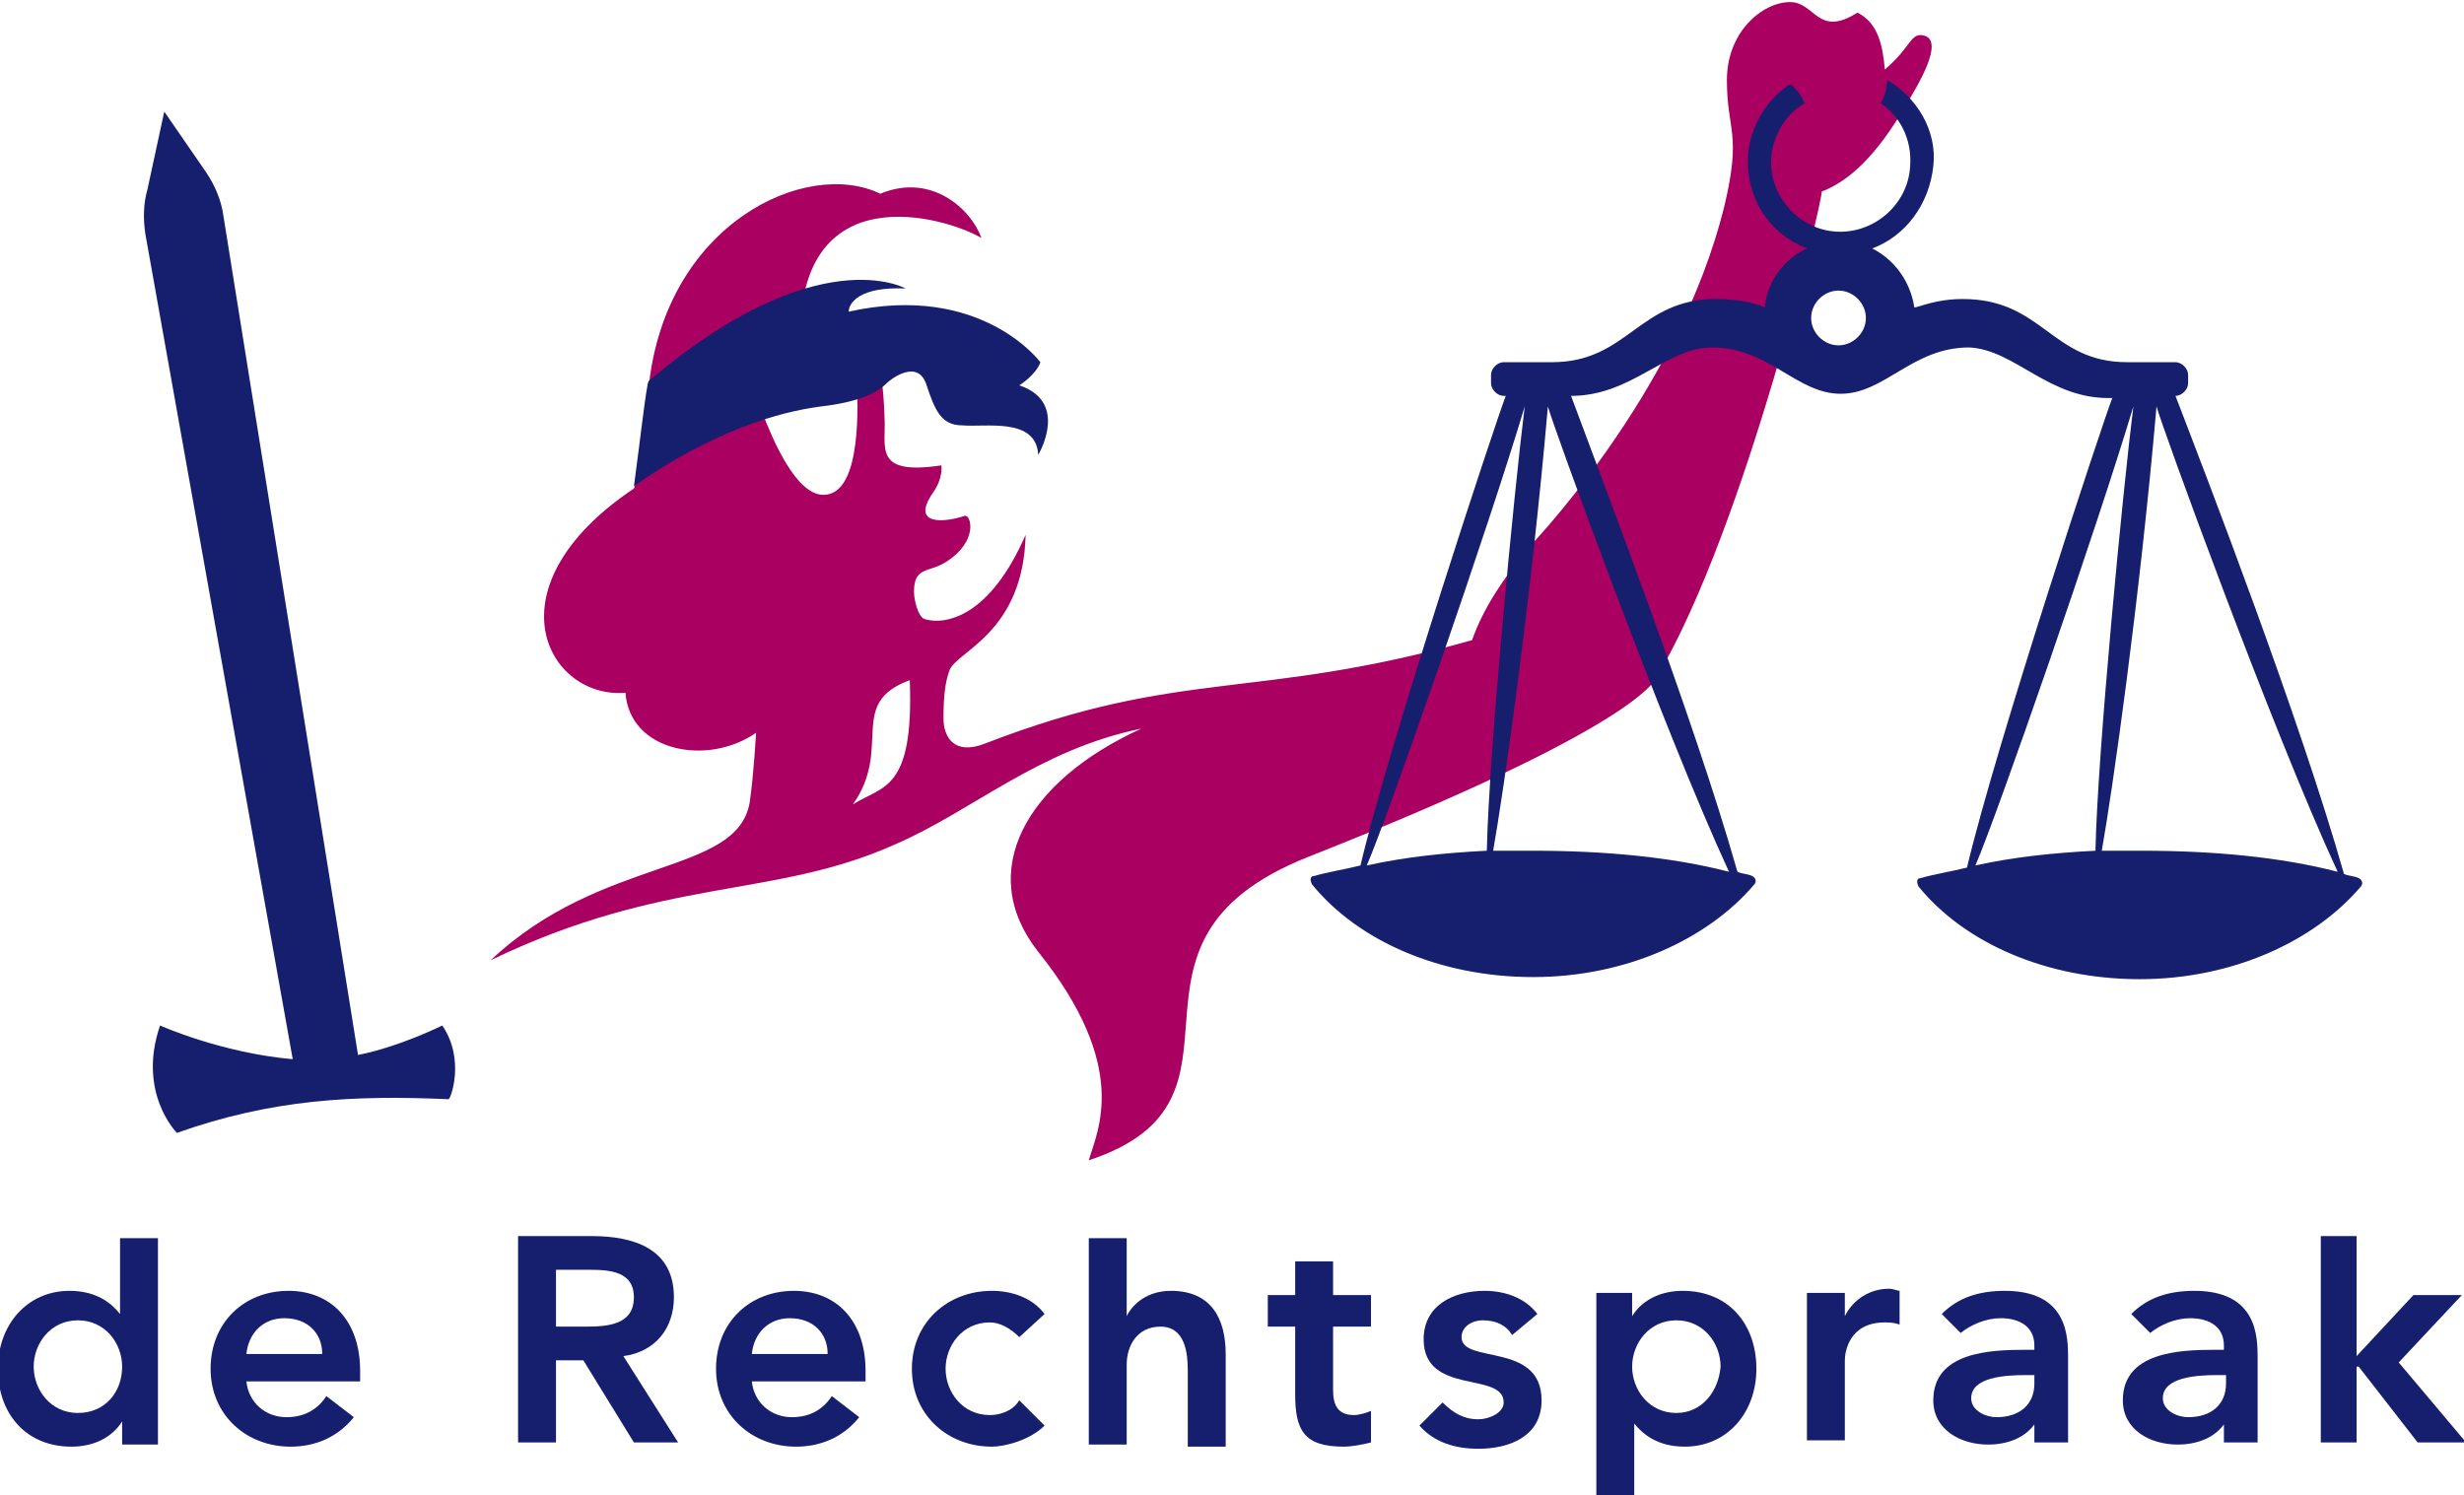 <?xml version="1.0" encoding="utf-8"?>
<!-- Generator: Adobe Illustrator 21.0.0, SVG Export Plug-In . SVG Version: 6.00 Build 0)  -->
<svg version="1.1" id="logo" xmlns="http://www.w3.org/2000/svg" xmlns:xlink="http://www.w3.org/1999/xlink" x="0px" y="0px"
	 viewBox="0 0 117 71" style="enable-background:new 0 0 117 71;" xml:space="preserve">
<style type="text/css">
	.st0{fill:none;}
	.st1{fill:#151F6D;}
	.st2{fill:#AA0061;}
</style>
<g>
	<g>
		<g>
			<g>
				<g>
					<g>
						<g>
							<rect x="-19.4" y="-5.2" class="st0" width="155.9" height="87.9"/>
						</g>
					</g>
				</g>
			</g>
		</g>
	</g>
	<g>
		<g>
			<g>
				<g>
				</g>
			</g>
		</g>
	</g>
	<path class="st1" d="M11.7,65.6c0.1,1,0.9,1.7,1.9,1.7c0.9,0,1.5-0.4,1.9-1l1.3,1c-0.8,1-1.9,1.4-3,1.4c-2.1,0-3.8-1.5-3.8-3.7
		c0-2.2,1.6-3.7,3.7-3.7c2,0,3.4,1.4,3.4,3.8v0.5H11.7z M15.3,64.3c0-1-0.7-1.7-1.8-1.7c-1,0-1.7,0.7-1.8,1.7H15.3z"/>
	<path class="st1" d="M35.7,65.6c0.1,1,0.9,1.7,1.9,1.7c0.9,0,1.5-0.4,1.9-1l1.3,1c-0.8,1-1.9,1.4-3,1.4c-2.1,0-3.8-1.5-3.8-3.7
		c0-2.2,1.6-3.7,3.7-3.7c2,0,3.4,1.4,3.4,3.8v0.5H35.7z M39.3,64.3c0-1-0.7-1.7-1.8-1.7c-1,0-1.7,0.7-1.8,1.7H39.3z"/>
	<path class="st1" d="M48.4,63.5c-0.4-0.4-0.9-0.7-1.4-0.7c-1.3,0-2.1,1.1-2.1,2.2c0,1.1,0.8,2.2,2.1,2.2c0.5,0,1.1-0.2,1.4-0.7
		l1.2,1.2c-0.7,0.7-1.9,1-2.5,1c-2.1,0-3.8-1.5-3.8-3.7c0-2.2,1.7-3.7,3.8-3.7c0.9,0,1.9,0.3,2.5,1.1L48.4,63.5z"/>
	<path class="st1" d="M71.8,63.4c-0.3-0.5-0.8-0.7-1.4-0.7c-0.5,0-1,0.3-1,0.8c0,1.3,3.8,0.2,3.8,3c0,1.7-1.5,2.3-3,2.3
		c-1.1,0-2.1-0.3-2.8-1.1l1.1-1.1c0.5,0.5,1,0.8,1.7,0.8c0.5,0,1.2-0.3,1.2-0.8c0-1.5-3.8-0.3-3.8-3c0-1.6,1.4-2.3,2.9-2.3
		c0.9,0,1.9,0.3,2.5,1.1L71.8,63.4z"/>
	<path class="st1" d="M96.7,67.5L96.7,67.5c-0.5,0.8-1.4,1.1-2.3,1.1c-1.3,0-2.6-0.7-2.6-2.1c0-2.3,2.7-2.4,4.4-2.4h0.4v-0.2
		c0-0.9-0.7-1.3-1.6-1.3c-0.7,0-1.4,0.3-1.9,0.7l-0.9-0.9c0.8-0.8,1.8-1.1,3-1.1c3,0,3,2.2,3,3.2v4h-1.6V67.5z M96.6,65.3h-0.4
		c-1,0-2.6,0.1-2.6,1.1c0,0.6,0.7,0.9,1.2,0.9c1.1,0,1.8-0.6,1.8-1.6V65.3z"/>
	<path class="st1" d="M105.7,67.5L105.7,67.5c-0.5,0.8-1.4,1.1-2.3,1.1c-1.3,0-2.6-0.7-2.6-2.1c0-2.3,2.7-2.4,4.4-2.4h0.4v-0.2
		c0-0.9-0.7-1.3-1.6-1.3c-0.7,0-1.4,0.3-1.9,0.7l-0.9-0.9c0.8-0.8,1.8-1.1,3-1.1c3,0,3,2.2,3,3.2v4h-1.6V67.5z M105.7,65.3h-0.4
		c-1,0-2.6,0.1-2.6,1.1c0,0.6,0.7,0.9,1.2,0.9c1.1,0,1.8-0.6,1.8-1.6V65.3z"/>
	<path class="st1" d="M5.7,58.7v3.7h0c-0.4-0.5-1.1-1.1-2.4-1.1c-2,0-3.4,1.6-3.4,3.7c0,2.1,1.3,3.7,3.5,3.7c1,0,1.9-0.4,2.4-1.2h0
		v1.1h1.7v-9.8H5.7z M3.7,67.1c-1.3,0-2.1-1.1-2.1-2.2c0-1.1,0.8-2.2,2.1-2.2s2.1,1.1,2.1,2.2C5.8,66.1,5,67.1,3.7,67.1z"/>
	<path class="st1" d="M55.6,61.3c-1.1,0-1.8,0.6-2.1,1.2h0v-3.7h-1.8v9.8h1.8v-3.8c0-0.9,0.5-1.8,1.6-1.8c1.2,0,1.3,1.3,1.3,2.1v3.6
		h1.8v-4.4C58.2,62.6,57.5,61.3,55.6,61.3z"/>
	<polygon class="st1" points="113.9,64.7 116.9,61.5 114.6,61.5 111.9,64.4 111.9,58.7 110.2,58.7 110.2,68.5 111.9,68.5 
		111.9,64.9 112,64.9 114.8,68.5 117.1,68.5 	"/>
	<path class="st1" d="M79.9,61.3c-1,0-1.9,0.4-2.4,1.2h0v-1.1h-1.7V71h1.8v-3.4h0c0.4,0.5,1.1,1.1,2.4,1.1c2,0,3.4-1.6,3.4-3.7
		C83.4,62.9,82.1,61.3,79.9,61.3z M79.6,67.1c-1.3,0-2.1-1.1-2.1-2.2c0-1.1,0.8-2.2,2.1-2.2c1.3,0,2.1,1.1,2.1,2.2
		C81.6,66.1,80.8,67.1,79.6,67.1z"/>
	<path class="st1" d="M26.4,68.5v-3.9h1.3l2.4,3.9h2.1l-2.6-4.1c1.5-0.2,2.4-1.3,2.4-2.8c0-2.3-1.9-2.9-3.9-2.9h-3.5v9.8H26.4z
		 M26.4,60.3H28c1,0,2.1,0.1,2.1,1.3c0,1.3-1.2,1.4-2.3,1.4h-1.4V60.3z"/>
	<path class="st1" d="M65.1,67c-0.2,0.1-0.6,0.2-0.8,0.2c-0.8,0-1-0.5-1-1.2V63h1.8v-1.5h-1.8v-1.6h-1.8v1.6h-1.3V63h1.3v3.2
		c0,1.7,0.4,2.5,2.3,2.5c0.4,0,0.9-0.1,1.3-0.2V67z"/>
	<path class="st1" d="M90.2,61.3c-0.1,0-0.3-0.1-0.5-0.1c-0.9,0-1.7,0.5-2.1,1.3h0v-1.1h-1.8v7h1.8v-3.8c0-0.4,0.2-1.8,1.9-1.8
		c0.2,0,0.4,0,0.7,0.1V61.3z"/>
	<path class="st1" d="M21,48.7c0,0-2,1-4,1.4l-6.4-39.9c-0.1-0.7-0.4-1.4-0.8-2l-2-2.9L7,9c-0.2,0.7-0.2,1.4-0.1,2.1l7,39.2
		c-3.4-0.3-6.3-1.6-6.3-1.6c-1.1,3.2,0.8,5.1,0.8,5.1c4.5-1.6,8.4-1.8,12.9-1.6C21.4,52.2,22.1,50.3,21,48.7z"/>
	<path class="st2" d="M78.7,32.1c-0.1,0.2-0.9,2.4-16.6,8.6c-10.3,4.1-1.6,11.5-10.4,14.4c0.4-1.4,2-4.4-2.4-9.9
		c-3-3.8-0.6-8.1,4.9-10.6c-4.9,1-8,3.9-11.7,5.5c-5.8,2.6-10.9,1.5-19.2,5.5c5.3-5,11.7-4,12.3-7.5c0.2-1.4,0.3-3.3,0.3-3.3
		c-2.3,1.6-6,0.9-6.2-1.9c-3.7,0.3-6.6-5,0.4-9.7c0.1-0.1,0.5-2.9,0.7-4.8c0.8-7.8,7.5-10.9,11-9.2c2.4-1,4.3,0.7,4.8,2.1
		c-1.7-1-8.8-3.1-8.6,5c2.1,1.2,3.8-2.5,4,3.5c0.1,1.4-0.6,2.8,2.7,2.3c0,0,0.1,0.6-0.4,1.3c-1.1,1.6,0.6,1.4,1.5,1.1
		c0.3-0.1,0.7,1.2-0.9,2.2c-0.8,0.5-1.5,0.2-1.5,1.4c0,0.4,0.2,1.2,0.5,1.3c1,0.3,3.1-0.1,4.8-4c-0.1,4.6-3.2,5.5-3.6,6.4
		c-0.2,0.5-0.3,1.2-0.3,2.3c0,0.9,0.5,1.8,2,1.2c9.3-3.6,12.8-2,23.1-4.9c0.6-1.7,1.6-3,2.5-4.2c0,0,7.3-7.4,9.5-16.5
		c0.8-3.4,0.1-3.5,0.1-5.9c0-2.3,1.7-3.7,3-3.7c1.2,0,1.3,1.7,3.2,0.5c0,0,0,0,0,0c1,0.5,1.2,1.6,1.3,2.7c1.3-1.1,1.2-1.8,1.9-1.6
		c0.9,0.3-0.3,2.3-0.9,3.3c-1.4,2.4-2.7,3.6-4,4.1C86.6,9.3,82.9,25,78.7,32.1z M39.1,23.5c1.9,0,1.6-4.6,1.6-5.4
		c-0.2-2.3-5.1,0.1-4.5,1.5C36.7,20.9,37.8,23.5,39.1,23.5z M43.2,32.3c-3,1.1-0.8,3.2-2.7,5.9C41.9,37.3,43.4,37.6,43.2,32.3z"/>
	<path class="st1" d="M30.1,23.1c0,0,4.2-3.2,8.9-3.8c1.7-0.2,2.6-0.6,3.1-1.1c0.2-0.2,1.5-1.2,1.9,0.1c0.4,1.2,0.7,1.9,1.7,1.9
		c1.1,0.1,3.5-0.4,3.6,1.4c0,0,1.5-2.5-0.9-3.3c0,0,0.8-0.5,1-1.1c0,0-2.8-3.8-9.1-2.4c0-0.4,0.5-1.2,2.7-1.1c0,0-4.2-2.4-12.2,4.4
		C30.7,18.2,30.4,20.9,30.1,23.1z"/>
	<path class="st1" d="M70.6,40.4c-2,0.1-3.9,0.3-5.7,0.7c1-2.3,5.8-16.1,7.5-21.8C71.9,23.3,70.7,35.7,70.6,40.4z M70.9,40.4
		c0.5-2.8,1.8-11.9,2.6-21.1c0.2,0.8,5.5,15.4,8.6,22.1c-2.7-0.7-5.9-1-9.3-1C72.1,40.4,71.5,40.4,70.9,40.4z M100.3,18.9
		c-0.4,1-5.5,16.4-6.9,22.3c-0.8,0.2-1.5,0.3-2.2,0.5c-0.2,0-0.2,0.2-0.1,0.4c2.2,2.7,6.1,4.4,10.5,4.4c4.4,0,8.3-1.8,10.5-4.4
		c0.1-0.1,0.1-0.3-0.1-0.4c-0.2-0.1-0.5-0.1-0.7-0.2c-2.1-7.4-6.5-18.8-8-22.7c0.3,0,0.6-0.3,0.6-0.6v-0.4c0-0.3-0.3-0.6-0.6-0.6
		H101c-3.6,0-4-3-7.8-3c-1.3,0-2.1,0.4-2.3,0.4c-0.2-1.3-1-2.3-2-2.8c1.6-0.6,2.7-2.1,2.9-3.9C92,6.2,91,4.6,89.6,3.8
		c0,0.4-0.1,0.8-0.3,1.1c0.9,0.6,1.5,1.7,1.4,3c-0.1,1.8-1.7,3.2-3.5,3.1c-1.8-0.1-3.2-1.7-3.1-3.5c0.1-1.1,0.7-2.1,1.6-2.6
		C85.5,4.5,85.3,4.2,85,4c-1.1,0.7-1.9,2-2,3.4c-0.1,2,1,3.7,2.8,4.4c-1.1,0.5-1.9,1.6-2,2.8c-0.2-0.1-1-0.4-2.3-0.4
		c-3.7,0-4.2,3-7.8,3h-2.3c-0.3,0-0.6,0.3-0.6,0.6v0.4c0,0.3,0.3,0.6,0.6,0.6c0,0,0.1,0,0.1,0c-0.4,1-5.5,16.4-6.9,22.3
		c-0.8,0.2-1.5,0.3-2.2,0.5c-0.2,0-0.2,0.2-0.1,0.4c2.2,2.7,6.1,4.4,10.5,4.4c4.4,0,8.3-1.8,10.5-4.4c0.1-0.1,0.1-0.3-0.1-0.4
		c-0.2-0.1-0.5-0.1-0.7-0.2c-2.1-7.4-6.5-18.8-7.9-22.6c2.9,0,4.5-2.3,6.7-2.3c2.7,0,4,2.2,6.1,2.2c2.1,0,3.4-2.2,6.1-2.2
		C95.7,16.6,97.3,19,100.3,18.9z M99.5,40.4c-2,0.1-3.9,0.3-5.7,0.7c1-2.3,5.8-16.1,7.5-21.8C100.8,23.3,99.6,35.7,99.5,40.4z
		 M99.8,40.4c0.5-2.8,1.8-11.9,2.6-21.1c0.2,0.8,5.5,15.4,8.6,22.1c-2.7-0.7-5.9-1-9.3-1C101,40.4,100.4,40.4,99.8,40.4z M88.6,15.1
		c0,0.7-0.6,1.3-1.3,1.3c-0.7,0-1.3-0.6-1.3-1.3c0-0.7,0.6-1.3,1.3-1.3C88,13.8,88.6,14.4,88.6,15.1z"/>
</g>
</svg>
